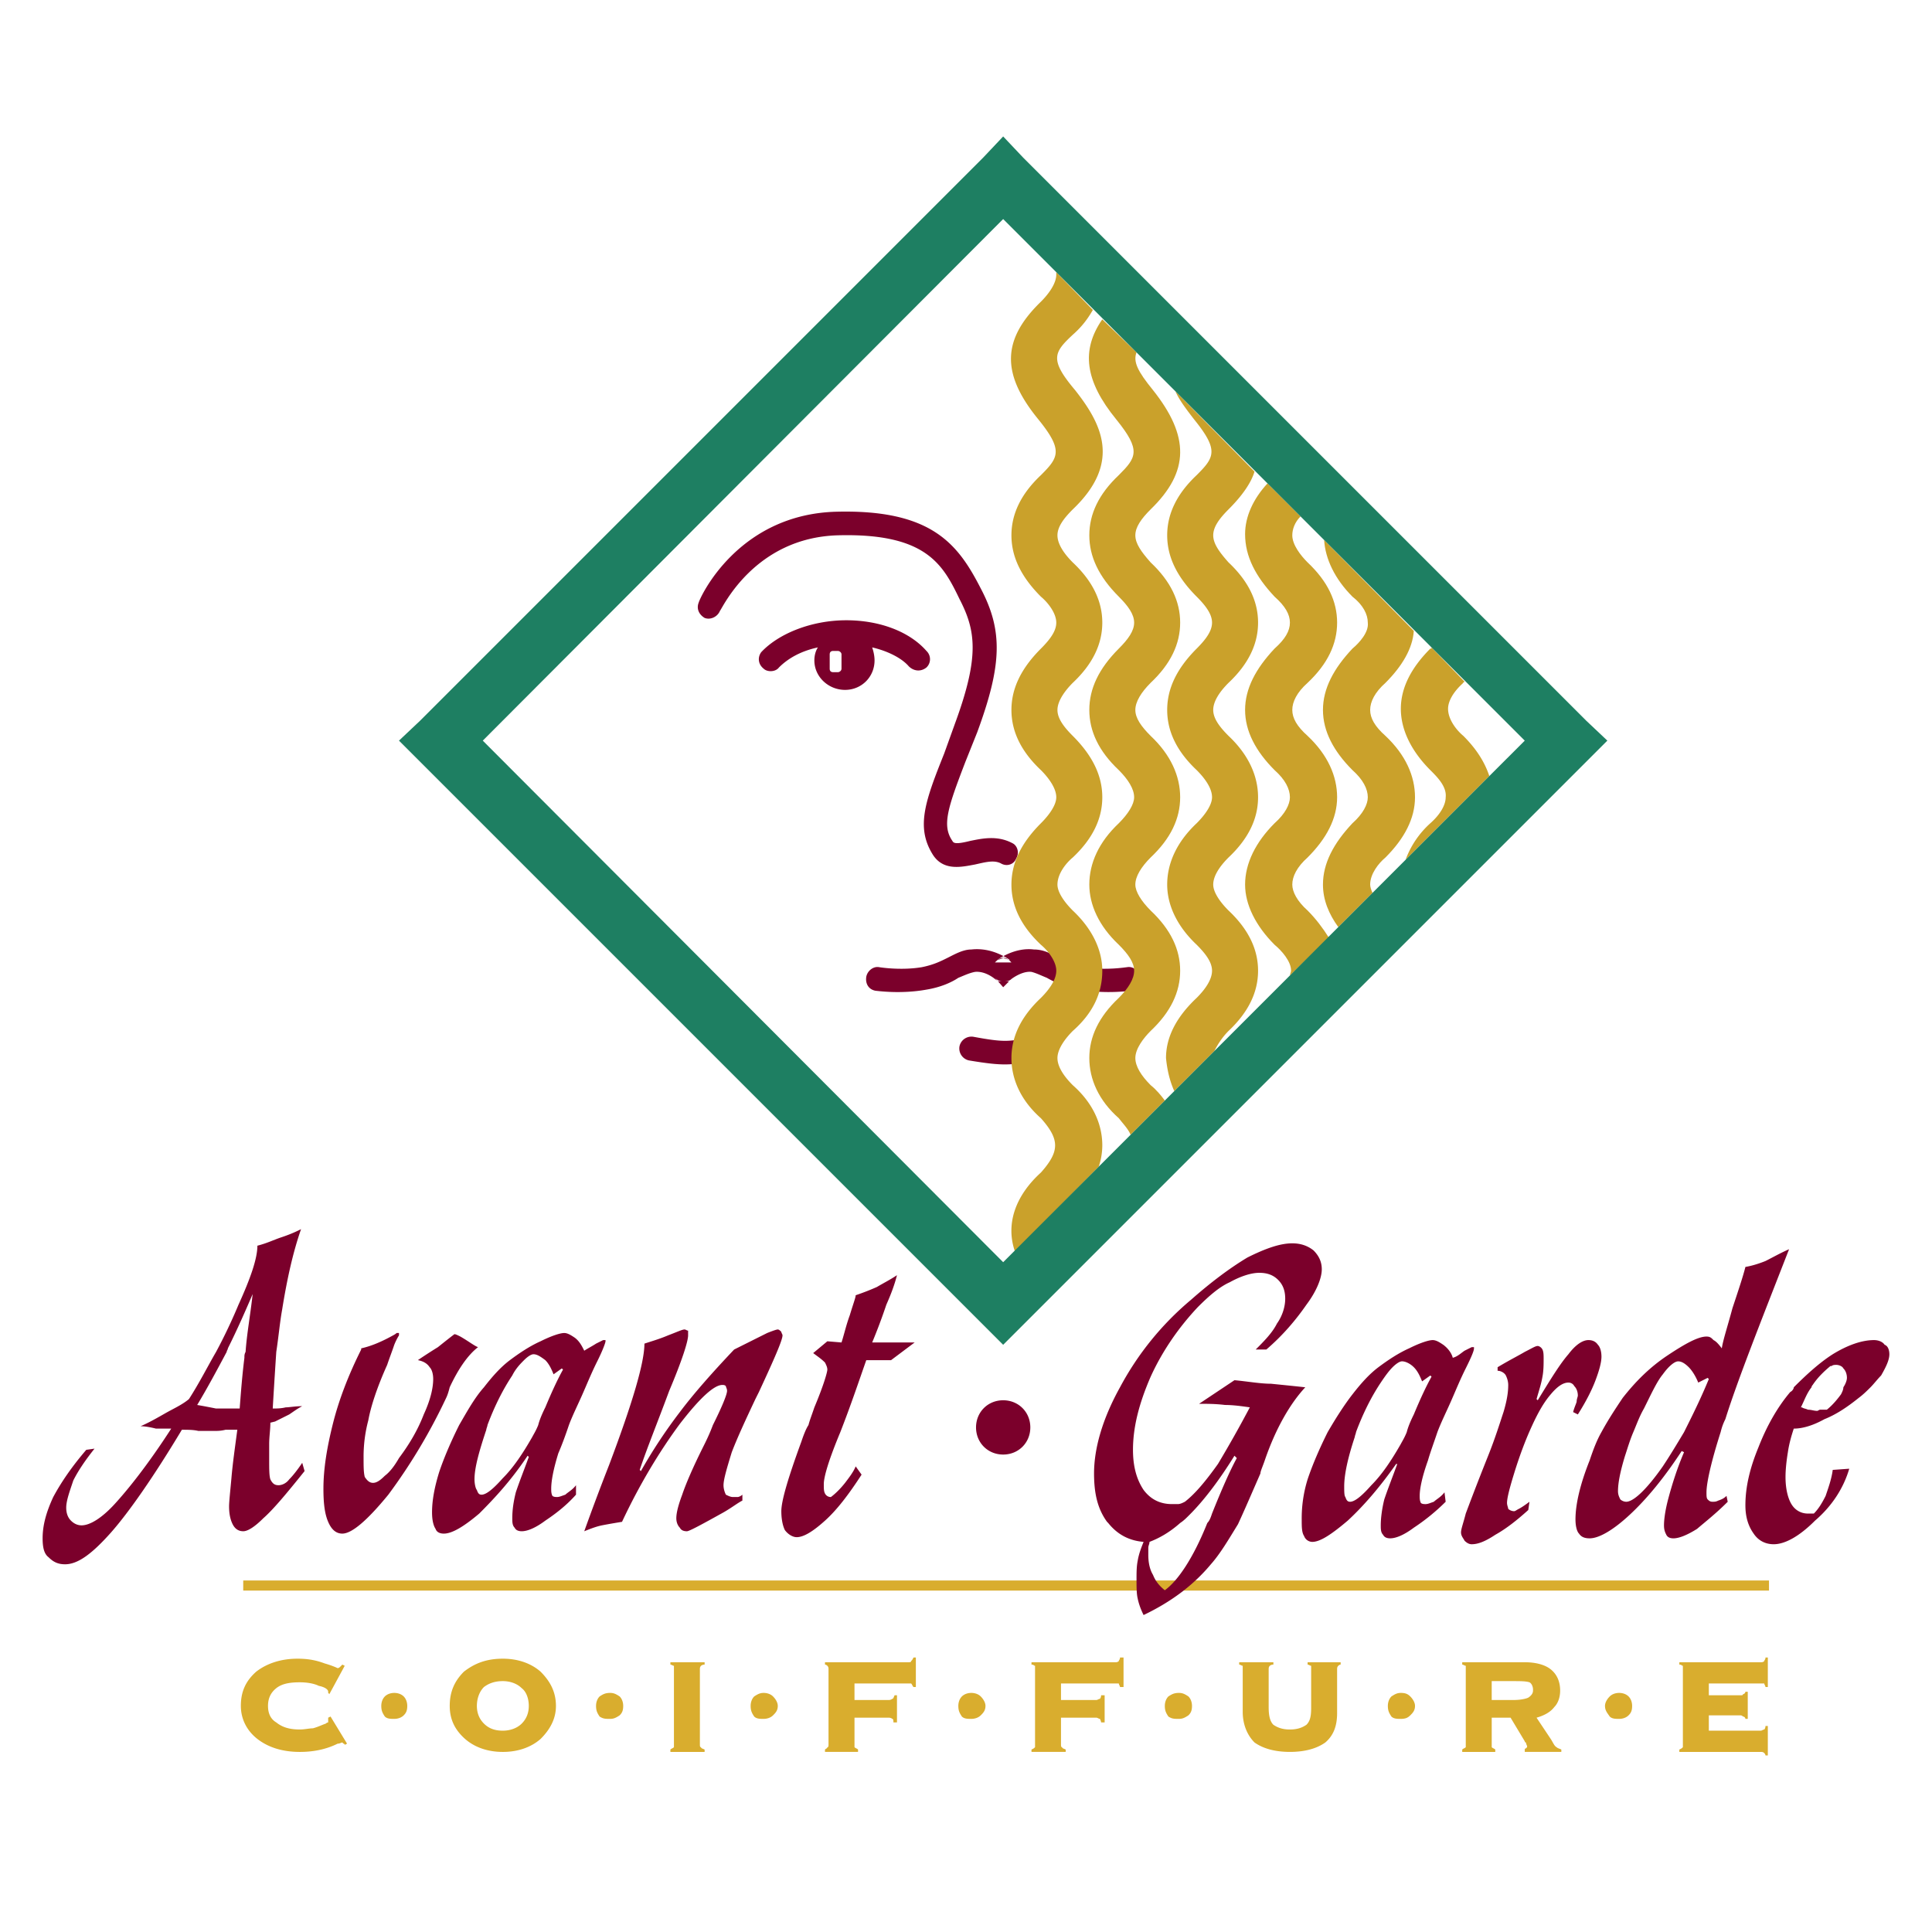 <svg xmlns="http://www.w3.org/2000/svg" width="2500" height="2500" viewBox="0 0 192.756 192.756"><path fill-rule="evenodd" clip-rule="evenodd" fill="#fff" d="M0 0h192.756v192.756H0V0z"></path><path fill-rule="evenodd" clip-rule="evenodd" fill="#fff" d="m47.107 75.188 54.745 54.981 56.63-56.629-55.334-55.335-56.041 56.983z"></path><path d="M32.743 168.902v-.117c0-.235-.353-.471-.942-.589-.471-.235-1.177-.353-1.884-.353-.942 0-1.766.117-2.354.588s-.824 1.061-.824 1.767.235 1.295.824 1.648c.589.471 1.295.706 2.354.706.471 0 .942-.118 1.295-.118.471-.117.941-.353 1.295-.471.118-.117.235-.117.235-.117v-.471l.236-.117 1.648 2.708-.235.117c0-.117-.118-.117-.118-.117l-.118-.118c-.117 0-.235.118-.471.118-1.177.588-2.472.823-3.768.823-1.766 0-3.179-.471-4.238-1.295s-1.648-2.001-1.648-3.296c0-1.413.471-2.473 1.531-3.415 1.06-.823 2.473-1.295 4.121-1.295.942 0 1.766.118 2.708.472.824.235 1.295.471 1.295.471.118 0 .236-.118.236-.118l.235-.235.236.118-1.531 2.825-.118-.119zm5.298 1.296c0-.354.118-.706.354-.942.235-.235.588-.354.942-.354.353 0 .706.118.942.354.235.236.353.589.353.942 0 .471-.118.706-.353.941-.236.235-.589.354-.942.354-.354 0-.707 0-.942-.235-.236-.354-.354-.589-.354-1.06zm15.894-3.415c-.941-.823-2.237-1.295-3.767-1.295-1.648 0-2.826.472-3.885 1.295-.942.942-1.413 2.002-1.413 3.415 0 1.295.471 2.354 1.531 3.296.942.824 2.237 1.295 3.768 1.295 1.53 0 2.826-.471 3.767-1.295.942-.941 1.531-2.001 1.531-3.296-.001-1.413-.59-2.472-1.532-3.415zm-1.884 5.181c-.471.471-1.177.706-1.883.706-.825 0-1.413-.235-1.884-.706-.471-.471-.706-1.06-.706-1.766s.235-1.413.706-1.884c.471-.354 1.06-.589 1.884-.589.706 0 1.413.235 1.883.706.471.354.707 1.061.707 1.767s-.236 1.295-.707 1.766zm7.417-1.766c0-.354.118-.706.354-.942.353-.235.589-.354 1.06-.354.353 0 .589.118.942.354.236.236.353.589.353.942 0 .471-.117.706-.353.941-.353.235-.589.354-.942.354-.471 0-.707 0-1.06-.235-.236-.354-.354-.589-.354-1.06zm7.418 4.591v-.235c.118-.117.235-.117.353-.235V166.195c-.118 0-.235-.118-.353-.118v-.235H70.3v.235c-.235 0-.354.118-.354.118-.118.117-.118.235-.118.354v7.417c0 .235 0 .353.118.353 0 .118.118.118.354.235v.235h-3.414zm8.006-4.591c0-.354.118-.706.353-.942.354-.235.589-.354.942-.354s.706.118.941.354.471.589.471.942c0 .471-.236.706-.471.941s-.588.354-.941.354c-.354 0-.707 0-.942-.235-.236-.354-.353-.589-.353-1.06zm7.417 4.591v-.235c.118-.117.236-.117.236-.235.117 0 .117-.117.117-.353v-7.417c0-.118 0-.236-.117-.354 0 0-.118-.118-.236-.118v-.235h8.242c.235 0 .353 0 .353-.117.118-.118.118-.118.236-.354h.235v2.943h-.235c-.118-.118-.118-.235-.236-.354h-5.651v1.648h3.414a.522.522 0 0 0 .354-.117c.117 0 .117-.118.235-.354h.236v2.708h-.354c0-.118 0-.354-.117-.354 0 0-.118-.118-.354-.118h-3.414v2.944c.117.118.235.118.353.235v.235h-3.297v.002zm13.304-4.591c0-.354.118-.706.353-.942.235-.235.588-.354.942-.354s.706.118.942.354c.234.236.471.589.471.942 0 .471-.236.706-.471.941-.236.235-.588.354-.942.354s-.707 0-.942-.235c-.236-.354-.353-.589-.353-1.06zm7.299 4.591v-.235c.236-.117.236-.117.354-.235V166.195c-.117 0-.117-.118-.354-.118v-.235h8.359c.117 0 .234 0 .354-.117 0-.118.117-.118.117-.354h.354v2.943h-.354c0-.118-.117-.235-.117-.354h-5.77v1.648h3.531c.119 0 .236-.117.354-.117 0 0 .117-.118.117-.354h.354v2.708h-.354c0-.118-.117-.354-.117-.354-.117 0-.234-.118-.354-.118h-3.531v2.591c0 .235 0 .353.117.353 0 .118.117.118.354.235v.235h-3.414v.002zm13.303-4.591c0-.354.119-.706.354-.942.354-.235.59-.354 1.061-.354.354 0 .588.118.941.354.236.236.354.589.354.942 0 .471-.117.706-.354.941-.354.235-.588.354-.941.354-.471 0-.707 0-1.061-.235-.235-.354-.354-.589-.354-1.06zm14.599-3.649v-.354c-.117 0-.234-.118-.354-.118v-.235h3.297v.235c-.117 0-.236.118-.236.118-.117.117-.117.235-.117.354v4.355c0 1.295-.354 2.237-1.176 2.943-.826.589-2.002.941-3.533.941s-2.707-.353-3.531-.941c-.707-.706-1.178-1.766-1.178-3.061V166.194c-.117 0-.236-.118-.354-.118v-.235h3.414v.235c-.234 0-.354.118-.354.118-.117.117-.117.235-.117.354v3.767c0 .824.117 1.413.471 1.767.354.235.824.471 1.648.471s1.295-.235 1.648-.471c.354-.354.471-.824.471-1.648v-3.885h.001zm7.653 3.649c0-.354.119-.706.354-.942.354-.235.588-.354.941-.354.471 0 .707.118.943.354.234.236.471.589.471.942 0 .471-.236.706-.471.941-.236.235-.473.354-.943.354-.354 0-.705 0-.941-.235-.235-.354-.354-.589-.354-1.06zm16.836 4.12c-.234-.117-.354-.471-.588-.824l-1.414-2.119c.824-.235 1.414-.588 1.768-1.06.354-.353.588-.941.588-1.647 0-.942-.354-1.648-.941-2.119-.59-.472-1.531-.707-2.59-.707h-6.24v.235c.117 0 .234.118.354.118v8.124c-.119.118-.236.118-.354.235v.235h3.297v-.235c-.119-.117-.236-.117-.354-.235v-2.944h1.883l1.414 2.355s0 .117.117.117c0 .118.117.354.117.354 0 .117 0 .117-.117.235 0 0-.117 0-.117.117v.235h3.648v-.235c-.235-.116-.352-.116-.471-.235zm-2.354-5.65c0 .234-.119.471-.473.706-.234.118-.822.235-1.412.235h-2.236v-1.883h2.119c.707 0 1.295 0 1.648.118.234.117.354.471.354.706v.118zm7.182 1.53c0-.354.234-.706.471-.942.234-.235.588-.354.941-.354s.707.118.941.354c.236.236.354.589.354.942 0 .471-.117.706-.354.941-.234.235-.588.354-.941.354s-.707 0-.941-.235c-.237-.354-.471-.589-.471-1.06zm15.539 2.472c.119 0 .236-.117.354-.117 0 0 .119-.118.119-.354h.234v2.943h-.234c0-.117-.119-.235-.119-.235-.117-.118-.234-.118-.354-.118h-8.123v-.235c.236-.117.236-.117.354-.235V166.195c-.117 0-.117-.118-.354-.118v-.235h8.123c.119 0 .236 0 .354-.117 0-.118.119-.118.119-.354h.234v2.943h-.234c0-.118-.119-.235-.119-.354h-5.534v1.178h3.18c.117 0 .234 0 .234-.118a.253.253 0 0 0 .236-.235h.234v2.708h-.234a.252.252 0 0 0-.236-.235s-.117-.118-.234-.118h-3.18v1.53h5.18z" fill-rule="evenodd" clip-rule="evenodd" fill="#d9ad2e"></path><path fill="none" stroke="#d9ad2e" stroke-width="1.008" stroke-miterlimit="2.613" d="M24.267 158.189h152.227"></path><path d="M125.281 134.643h1.061c1.646-1.412 2.941-2.943 4.002-4.474 1.059-1.413 1.531-2.708 1.531-3.532s-.354-1.412-.824-1.884c-.59-.471-1.295-.706-2.119-.706-1.178 0-2.59.471-4.475 1.413-1.766 1.06-3.65 2.472-5.65 4.238a29.497 29.497 0 0 0-7.064 8.712c-1.766 3.179-2.59 6.122-2.59 8.595 0 2.001.354 3.532 1.295 4.827l.117.117c.941 1.178 2.119 1.767 3.531 1.884-.234.589-.471 1.178-.588 1.884-.117.589-.117 1.178-.117 1.884s0 1.413.117 1.884c.117.589.354 1.178.588 1.648 2.709-1.295 4.945-2.943 6.711-5.062.943-1.06 1.768-2.473 2.709-4.003.707-1.53 1.412-3.179 2.236-5.062 0-.235.236-.706.471-1.413 1.061-3.061 2.473-5.533 4.004-7.182-1.061-.118-2.238-.235-3.414-.354-1.061 0-2.355-.235-3.65-.354l-3.531 2.355c.824 0 1.646 0 2.59.117.824 0 1.648.118 2.473.236a121 121 0 0 1-3.18 5.65c-1.178 1.648-2.236 2.943-3.297 3.768-.234.118-.471.235-.705.235h-.59c-1.178 0-2.119-.471-2.826-1.412-.705-1.06-1.059-2.354-1.059-4.003 0-2.237.588-4.592 1.766-7.3 1.178-2.59 2.826-4.945 4.709-6.946 1.061-1.06 2.119-2.002 3.18-2.473 1.059-.588 2.119-.941 2.943-.941s1.412.235 1.883.706.707 1.06.707 1.884c0 .706-.236 1.648-.824 2.473-.472.942-1.297 1.766-2.121 2.591zm-10.713 19.779c0-.235.117-.354.117-.589.941-.354 2.002-.941 3.061-1.884.354-.235.59-.471.941-.824 1.414-1.412 2.943-3.414 4.475-5.887l.234.236c-.705 1.295-1.529 3.179-2.471 5.533-.119.353-.236.706-.471.941-1.414 3.532-2.943 5.77-4.24 6.711-.588-.471-.941-.941-1.176-1.53-.354-.589-.471-1.295-.471-2.002l.001-.705zm32.494-20.015h-.236l-.707.354c-.352.235-.705.589-1.176.706-.119-.471-.471-.941-.943-1.295-.352-.235-.705-.471-1.059-.471s-1.178.235-2.355.824c-1.059.471-2.119 1.177-3.061 1.883-.941.707-1.766 1.648-2.59 2.708s-1.648 2.354-2.473 3.768c-.824 1.648-1.531 3.297-2.002 4.71a13.152 13.152 0 0 0-.588 4.002c0 .707 0 1.296.236 1.648a.883.883 0 0 0 .822.589c.824 0 2.002-.824 3.533-2.119 1.529-1.413 3.178-3.296 4.826-5.651h.117c-.471 1.295-.941 2.473-1.295 3.532-.234.942-.352 1.884-.352 2.59 0 .354 0 .707.234.942.117.235.354.353.707.353.588 0 1.412-.353 2.354-1.06a20.445 20.445 0 0 0 3.18-2.59l-.117-.941c-.354.471-.824.706-1.061.941-.354.118-.588.235-.824.235-.117 0-.354 0-.471-.117-.117-.235-.117-.472-.117-.707 0-.706.234-1.884.824-3.532.234-.823.588-1.766.941-2.825.354-.942.824-1.884 1.295-2.943s.941-2.237 1.531-3.414c.588-1.177.824-1.766.824-2.001v-.119h.003zm-6.005 6.711c-.352.706-.588 1.295-.705 1.766-.236.589-.471.942-.59 1.178-.941 1.647-1.883 3.061-2.943 4.12-.941 1.06-1.648 1.648-2.119 1.648-.234 0-.352-.117-.471-.471-.117-.118-.117-.589-.117-1.06 0-1.178.354-2.825 1.059-4.945 0-.117.119-.353.119-.471.705-1.884 1.529-3.532 2.473-4.944.471-.707.824-1.178 1.176-1.531.354-.353.707-.588.943-.588.352 0 .824.235 1.176.588.354.354.59.824.824 1.413l.824-.589.119.118c-.591 1.06-1.179 2.355-1.768 3.768zm8.359-4.71c1.178-.706 2.119-1.177 2.709-1.53.705-.353 1.059-.589 1.295-.589.117 0 .354.118.471.354s.117.589.117.941c0 .472 0 1.178-.117 1.767-.117.706-.354 1.413-.59 2.237l.119.117c1.295-2.119 2.236-3.649 3.061-4.592.707-.941 1.412-1.412 2.002-1.412.354 0 .705.117.941.471.236.235.354.706.354 1.178 0 .588-.236 1.412-.59 2.354-.352.942-.941 2.119-1.766 3.415l-.471-.235c.117-.471.354-.942.354-1.061 0-.234.117-.471.117-.588 0-.354-.117-.706-.354-.942a.648.648 0 0 0-.588-.353c-.588 0-1.178.471-1.766 1.177-.707.824-1.295 1.884-1.885 3.179-.705 1.531-1.295 3.18-1.766 4.71s-.707 2.472-.707 2.943c0 .235.119.471.119.589a.903.903 0 0 0 .588.235c.117 0 .236-.118.471-.235.236-.118.59-.354 1.061-.707l-.119.824c-1.176 1.06-2.236 1.884-3.295 2.473-1.061.706-1.768.941-2.355.941-.234 0-.471-.117-.707-.353-.117-.236-.352-.472-.352-.824 0-.354.234-.942.471-1.884.354-.942 1.059-2.826 2.236-5.77.707-1.766 1.178-3.297 1.531-4.355.352-1.178.471-2.002.471-2.708 0-.354-.119-.706-.236-.942-.117-.235-.471-.471-.824-.471v-.354zm22.016 13.305c-.234.117-.352.117-.588.117-.234 0-.354-.117-.471-.235s-.117-.354-.117-.706c0-.942.471-3.062 1.412-6.005.117-.471.236-.824.471-1.295 1.178-3.768 3.414-9.419 6.357-16.953-.824.353-1.648.824-2.354 1.177-.59.235-1.295.471-2.002.589-.236.942-.707 2.354-1.295 4.12-.471 1.767-.941 3.18-1.061 4.004-.354-.472-.588-.707-.824-.824-.234-.236-.352-.354-.705-.354-.824 0-2.119.706-3.887 1.884-1.766 1.177-3.178 2.59-4.473 4.238-.707 1.06-1.414 2.119-2.119 3.414-.471.824-.824 1.767-1.178 2.825-.941 2.355-1.412 4.356-1.412 5.887 0 .589.117 1.178.354 1.413.234.354.588.471 1.059.471.941 0 2.355-.823 4.002-2.354 1.648-1.53 3.416-3.649 5.182-6.357l.234.118c-.705 1.648-1.176 3.179-1.529 4.474s-.471 2.236-.471 2.825c0 .472.117.707.234.942s.354.353.707.353c.588 0 1.412-.353 2.354-.941.824-.706 1.885-1.53 3.062-2.708l-.119-.589c-.234.234-.47.352-.823.47zm-3.414-6.829c-.705 1.178-1.412 2.354-2.119 3.415-1.648 2.354-2.943 3.531-3.648 3.531a.903.903 0 0 1-.59-.235c-.117-.235-.234-.471-.234-.824 0-.824.234-2.001.705-3.532.236-.706.471-1.53.824-2.354s.59-1.53 1.061-2.354c.705-1.413 1.295-2.708 1.883-3.414.59-.824 1.178-1.295 1.531-1.295s.707.235 1.059.588c.354.354.707.942.943 1.531l.941-.471.117.117c-.825 2.001-1.649 3.648-2.473 5.297zm20.015-8.712c-.236-.354-.707-.471-1.061-.471-1.178 0-2.59.471-4.119 1.412-1.297.824-2.592 2.002-3.887 3.297 0 .118-.117.354-.352.471-1.297 1.531-2.355 3.414-3.18 5.533-.824 2.002-1.295 3.886-1.295 5.77 0 1.06.234 2.001.824 2.825.471.707 1.178 1.06 2.002 1.06 1.059 0 2.471-.706 4.119-2.354 1.648-1.413 2.826-3.179 3.416-5.18l-1.648.117c-.119.942-.473 1.884-.707 2.59-.354.707-.707 1.296-1.178 1.767h-.588c-.707 0-1.295-.354-1.648-.942s-.59-1.53-.59-2.708c0-.823.119-1.766.236-2.472.117-.824.354-1.648.588-2.354.943 0 2.002-.354 3.062-.942 1.176-.471 2.236-1.177 3.414-2.119.471-.354.824-.706 1.178-1.06.352-.354.705-.824 1.059-1.178.471-.824.824-1.53.824-2.119.002-.354-.115-.826-.469-.943zm-4.121 4.238c0 .235-.117.471-.236.706-.352.472-.822 1.06-1.412 1.531h-.707l-.234.117c-.354 0-.588-.117-.941-.117-.236-.118-.471-.118-.59-.235h-.117c.354-.707.588-1.413 1.061-2.002 0-.118.117-.235.117-.235.471-.706 1.059-1.295 1.766-1.884h.117c.119-.118.354-.118.471-.118.236 0 .59.118.707.354.236.235.354.589.354.942-.002.234-.12.588-.356.941zm-153.759 7.535c-.471.706-.942 1.295-1.295 1.648-.353.471-.824.588-1.06.588-.353 0-.589-.117-.824-.588-.118-.354-.118-1.06-.118-1.885v-1.647c0-.707.118-1.413.118-2.12l.471-.117 1.413-.706c.354-.235.824-.589 1.295-.824-.707 0-1.295.118-1.648.118-.471.117-.942.117-1.295.117.118-2.001.236-3.885.354-5.651.235-1.53.353-2.943.589-4.238.471-2.943 1.06-5.651 1.883-8.006-.707.354-1.294.589-2.001.824s-1.413.589-2.355.824c0 1.295-.706 3.297-1.884 5.887a53.62 53.62 0 0 1-2.237 4.709c-.824 1.413-1.648 3.062-2.708 4.71-.707.588-1.531.941-2.355 1.412-.824.471-1.648.941-2.472 1.295.471 0 1.06.118 1.53.236h1.531c-2.355 3.649-4.356 6.122-5.651 7.534-1.295 1.413-2.472 2.119-3.296 2.119-.471 0-.824-.235-1.06-.471-.354-.354-.471-.824-.471-1.295 0-.706.353-1.648.706-2.708.471-.941 1.177-2.002 2.119-3.179l-.824.118c-1.413 1.648-2.473 3.179-3.296 4.709-.707 1.53-1.06 2.825-1.06 4.12 0 .825.118 1.531.589 1.884.471.472.941.707 1.648.707 1.295 0 2.708-1.06 4.592-3.179 1.766-2.002 4.238-5.534 7.064-10.243.588 0 1.177 0 1.648.118h1.531c.353 0 .707 0 1.177-.118h1.177c-.235 1.766-.471 3.414-.588 4.827-.118 1.295-.235 2.354-.235 2.825 0 .707.117 1.295.353 1.767.235.471.588.706 1.06.706.471 0 1.177-.471 2.001-1.295.941-.824 2.237-2.354 4.12-4.709l-.236-.823zm-5.651-11.067c-.118.235-.118.354-.118.589-.235 1.884-.354 3.532-.471 5.062h-2.355c-.588-.117-1.177-.235-1.884-.354 1.06-1.766 2.001-3.531 2.943-5.298 0-.117.118-.235.118-.353.942-1.884 1.766-3.768 2.473-5.416-.235 2.121-.588 4.004-.706 5.77zm11.538-.353c1.06-.236 2.119-.707 3.179-1.295.235-.118.353-.236.353-.236h.235v.236s-.235.353-.471.941c-.236.706-.471 1.295-.707 2.001-1.06 2.355-1.648 4.239-1.883 5.534a14.082 14.082 0 0 0-.472 3.649c0 .942 0 1.53.118 2.001.235.354.471.589.824.589s.706-.235 1.177-.706c.471-.354.942-.941 1.413-1.766 1.06-1.413 1.884-2.826 2.473-4.356.706-1.53.941-2.708.941-3.532 0-.471-.117-.941-.353-1.178-.235-.353-.588-.588-1.177-.706a56.268 56.268 0 0 1 2.001-1.295c.589-.471 1.177-.942 1.648-1.295.118 0 .353.118.588.235.824.471 1.413.941 1.766 1.06-1.06.824-2.001 2.237-2.826 4.003-.118.471-.235.824-.353 1.06a56.54 56.54 0 0 1-5.769 9.654c-2.119 2.59-3.649 3.885-4.592 3.885-.588 0-1.06-.353-1.413-1.177s-.471-1.884-.471-3.297c0-2.001.353-4.121.942-6.476.588-2.354 1.53-4.827 2.826-7.417v-.116h.003zm24.371-.824h-.236l-.707.353c-.353.235-.824.472-1.177.707-.236-.472-.471-.942-.942-1.296-.353-.234-.706-.471-1.06-.471-.353 0-1.177.236-2.354.824-1.06.471-2.119 1.178-3.061 1.884s-1.766 1.648-2.59 2.708c-.941 1.06-1.648 2.354-2.472 3.768-.824 1.648-1.53 3.297-2.001 4.709-.471 1.531-.706 2.826-.706 4.003 0 .706.117 1.295.353 1.648.118.354.471.471.824.471.824 0 2.001-.706 3.532-2.001 1.53-1.531 3.179-3.297 4.827-5.77l.118.118c-.471 1.295-.942 2.473-1.295 3.532-.235.941-.353 1.766-.353 2.59 0 .354 0 .706.235.941.118.236.353.354.706.354.589 0 1.413-.354 2.355-1.06 1.06-.706 2.119-1.53 3.061-2.59v-.942c-.354.472-.824.707-1.06.942-.354.117-.589.235-.824.235-.118 0-.354 0-.471-.118-.118-.235-.118-.471-.118-.706 0-.824.235-2.001.707-3.532.353-.824.707-1.766 1.06-2.825.353-.942.824-1.884 1.295-2.943.471-1.06.942-2.237 1.531-3.414.588-1.178.824-1.884.824-2.002v-.117h-.001zm-6.005 6.711c-.353.706-.589 1.295-.707 1.766-.235.589-.471.941-.589 1.177-.941 1.648-1.883 3.062-2.943 4.121-.942 1.06-1.648 1.648-2.12 1.648-.235 0-.353-.118-.471-.471-.118-.118-.235-.589-.235-1.06 0-1.178.471-2.826 1.177-4.945 0-.117.118-.354.118-.471.706-1.884 1.531-3.532 2.473-4.945.353-.706.824-1.177 1.177-1.53.353-.353.707-.589.942-.589.353 0 .706.236 1.177.589.353.354.588.824.824 1.413l.824-.589.118.118c-.588 1.059-1.176 2.355-1.765 3.768zm7.653 11.42c-.707.117-1.413.235-2.002.353-.589.118-1.177.354-1.766.589a239.556 239.556 0 0 1 2.472-6.593c2.355-6.24 3.532-10.243 3.532-12.127.707-.235 1.531-.471 2.355-.823.942-.354 1.413-.589 1.648-.589.118 0 .235.117.354.117v.472c0 .588-.589 2.472-1.884 5.533-1.177 3.178-2.237 5.769-2.943 7.888l.118.118a50.573 50.573 0 0 1 3.885-5.887c1.413-1.884 3.297-4.003 5.416-6.24l3.296-1.648c.588-.235.942-.353 1.06-.353s.235.117.353.235c0 .117.118.235.118.354 0 .471-.824 2.354-2.354 5.65l-.353.707c-.942 2.001-1.766 3.767-2.355 5.298-.471 1.53-.824 2.708-.824 3.296 0 .354.117.707.235.942.235.117.471.235.706.235h.471c.118 0 .353-.118.471-.235v.589c-.471.235-1.06.706-1.883 1.177-2.119 1.178-3.415 1.884-3.65 1.884-.353 0-.588-.117-.706-.354-.235-.235-.353-.588-.353-.941 0-.589.235-1.413.588-2.354.354-1.06 1.06-2.708 2.119-4.827.236-.471.589-1.178.942-2.119.941-1.884 1.413-3.062 1.413-3.414 0-.235-.118-.354-.118-.472-.118-.117-.235-.117-.354-.117-.824 0-2.237 1.295-4.238 3.885-2.002 2.707-4.003 6.003-5.769 9.771zm23.311-22.605a25.101 25.101 0 0 0 2.119-.824c.589-.353 1.295-.706 2.002-1.177-.236.941-.589 1.884-1.06 2.943a56.066 56.066 0 0 1-1.413 3.768h4.238l-2.354 1.766h-2.473c-.706 2.001-1.53 4.474-2.59 7.182-1.178 2.825-1.648 4.474-1.648 5.181 0 .471 0 .706.118.941a.65.65 0 0 0 .589.354c.471-.354.942-.824 1.413-1.413.354-.471.824-1.06 1.06-1.647l.589.823c-1.295 2.002-2.472 3.532-3.65 4.592-1.177 1.06-2.119 1.648-2.826 1.648-.353 0-.824-.235-1.177-.706-.236-.472-.354-1.178-.354-1.884 0-1.06.707-3.415 2.001-6.946.235-.707.471-1.295.707-1.648.118-.471.353-1.06.588-1.766.942-2.237 1.295-3.532 1.295-3.768 0-.236-.118-.472-.236-.707-.353-.354-.707-.588-1.177-.941l1.413-1.178 1.413.118c.236-.706.471-1.767.824-2.708.353-1.179.589-1.767.589-2.003zm14.716 10.478c1.531 0 2.709 1.178 2.709 2.708s-1.178 2.708-2.709 2.708c-1.529 0-2.707-1.178-2.707-2.708s1.178-2.708 2.707-2.708zM71.831 60.942c.235-.235 3.414-7.299 11.773-7.535 8.83-.235 10.478 2.944 12.126 6.358 1.648 3.179 2.002 5.769-.471 12.479l-1.06 2.943c-1.884 4.709-2.825 7.299-1.177 10.007 1.06 1.766 2.943 1.295 4.239 1.06 1.059-.235 1.883-.471 2.59-.118.588.354 1.295.118 1.529-.471.354-.589.119-1.295-.352-1.531-1.531-.824-3.062-.471-4.24-.235-1.412.353-1.648.235-1.766 0-1.06-1.531-.471-3.296 1.295-7.888l1.177-2.943c2.473-6.711 2.59-10.125.354-14.363-2.237-4.356-4.827-7.888-14.363-7.652-9.89.235-13.657 8.594-13.775 9.065-.235.589 0 1.177.589 1.531.59.235 1.296-.119 1.532-.707zm40.618 35.555c-.119 0-2.119.354-4.357 0-1.059-.235-1.766-.589-2.473-.942-.705-.353-1.412-.824-2.471-.824-1.885-.236-3.533.942-3.65 1.06l.705-.236c-.471 0-.705.236-.941.471h1.648c-.117-.118-.354-.471-.941-.471l.824.236c-.236-.118-1.766-1.295-3.885-1.06-.824 0-1.648.471-2.354.824-.707.353-1.413.707-2.59.942-2.119.354-4.238 0-4.238 0-.589-.117-1.177.354-1.295.942-.117.706.236 1.295.942 1.412.117 0 2.472.354 5.062-.117 1.413-.235 2.473-.707 3.179-1.178.588-.235 1.06-.471 1.649-.589 1.059-.117 2 .707 2 .707l.354.235h.354c-.236 0-.471-.118-.707-.354l.824.942.824-.824c-.234.235-.588.235-.707.235h.473l.234-.235s1.061-.824 2.002-.707c.471.118.941.354 1.529.589a9.744 9.744 0 0 0 3.297 1.178c2.592.471 4.945.117 5.062.117a1.22 1.22 0 0 0 .943-1.412c-.12-.587-.708-1.058-1.296-.941zm-15.777 9.301c3.531.589 4.121.472 6.947 0 .588-.117.941-.706.822-1.413-.117-.588-.705-1.06-1.293-.941-2.473.471-2.826.589-6.006 0a1.221 1.221 0 0 0-1.412.941 1.221 1.221 0 0 0 .942 1.413z" fill-rule="evenodd" clip-rule="evenodd" fill="#7b002b"></path><path d="M107.033 108.271c-.943-.941-1.531-1.884-1.531-2.708 0-.941.824-2.001 1.531-2.708 2.002-1.766 2.943-3.768 2.943-6.004 0-2.002-.941-4.121-2.943-6.004-.943-.942-1.531-1.884-1.531-2.59 0-1.06.824-2.119 1.531-2.708 2.002-1.884 2.943-3.885 2.943-6.004s-.941-4.121-2.943-6.123c-.943-.941-1.531-1.766-1.531-2.59 0-.942.824-2.001 1.531-2.708 2.002-1.883 2.943-3.885 2.943-6.004s-.941-4.121-2.943-6.004c-.943-.942-1.531-1.883-1.531-2.708 0-.824.588-1.648 1.531-2.59 4.943-4.709 2.824-8.595.234-11.891-2.59-3.061-2.119-3.768-.234-5.533.941-.824 1.529-1.648 2.002-2.473l-3.65-3.767v.235c0 .942-.824 2.002-1.531 2.708-3.885 3.768-4.002 7.182-.234 11.773 2.471 3.061 2 3.768.234 5.533-2.002 1.884-2.943 3.885-2.943 6.004 0 2.12.941 4.121 2.943 6.123.707.588 1.531 1.648 1.531 2.59 0 .824-.59 1.648-1.531 2.59-2.002 2.001-2.943 4.003-2.943 6.122s.941 4.121 2.943 6.004c.707.706 1.531 1.766 1.531 2.708 0 .706-.59 1.648-1.531 2.59-2.002 2.001-2.943 4.003-2.943 6.122s.941 4.121 2.943 6.004c.707.588 1.531 1.648 1.531 2.59 0 .824-.59 1.766-1.531 2.708-2.002 1.883-2.943 3.885-2.943 6.004s.941 4.238 2.943 6.005c.941 1.06 1.414 1.884 1.414 2.708 0 .823-.473 1.647-1.414 2.707-2.59 2.355-3.531 5.181-2.59 7.889l8.359-8.477a6.713 6.713 0 0 0 .354-2.119c0-2.119-.942-4.238-2.944-6.004z" fill-rule="evenodd" clip-rule="evenodd" fill="#caa12b"></path><path d="M113.273 105.562c0-.941.822-2.001 1.529-2.708 2.002-1.884 2.943-3.885 2.943-6.004s-.941-4.121-2.943-6.004c-.941-.942-1.529-1.884-1.529-2.59 0-.824.588-1.766 1.529-2.708 2.002-1.884 2.943-3.885 2.943-6.004s-.941-4.238-2.943-6.123c-.941-.941-1.529-1.766-1.529-2.59 0-.824.588-1.766 1.529-2.708 2.002-1.883 2.943-3.885 2.943-6.004s-.941-4.121-2.943-6.004c-.941-1.06-1.529-1.883-1.529-2.708 0-.824.588-1.648 1.529-2.59 3.885-3.768 3.885-7.299.236-11.891-1.531-1.884-2.002-2.826-1.648-3.768l-3.414-3.296c-2.119 3.061-1.768 6.122 1.412 10.007 2.473 3.061 2.002 3.768.236 5.533-2.002 1.884-2.943 3.885-2.943 6.004 0 2.12.941 4.121 2.943 6.123.941.941 1.529 1.766 1.529 2.59s-.588 1.648-1.529 2.59c-2.002 2.001-2.943 4.003-2.943 6.122s.941 4.121 2.943 6.004c.941.942 1.529 1.884 1.529 2.708 0 .706-.588 1.648-1.529 2.59-2.002 1.884-2.943 4.003-2.943 6.122 0 2.001.941 4.121 2.943 6.004.941.942 1.529 1.766 1.529 2.59s-.588 1.766-1.529 2.708c-2.002 1.883-2.943 3.885-2.943 6.004s.941 4.238 2.943 6.005c.352.471.941 1.06 1.176 1.648l3.414-3.415c-.352-.471-.822-1.06-1.412-1.53-.941-.94-1.529-1.882-1.529-2.707zm15.659-17.306c0-.824.471-1.766 1.529-2.708 1.885-1.884 2.943-3.885 2.943-6.004s-.941-4.238-2.943-6.123c-1.059-.941-1.529-1.766-1.529-2.59 0-.824.471-1.766 1.529-2.708 2.002-1.883 2.943-3.885 2.943-6.004s-.941-4.121-2.943-6.004c-.705-.707-1.529-1.766-1.529-2.708 0-.588.234-1.294.824-1.883l-3.297-3.297c-1.414 1.531-2.236 3.297-2.236 5.062 0 2.237 1.059 4.238 2.941 6.24 1.061.941 1.531 1.766 1.531 2.59s-.471 1.648-1.531 2.59c-1.883 2.001-2.941 4.003-2.941 6.122s1.059 4.121 2.941 6.004c1.061.942 1.531 1.884 1.531 2.708 0 .706-.471 1.648-1.531 2.59-1.883 1.884-2.941 4.003-2.941 6.122 0 2.001 1.059 4.121 2.941 6.004.707.588 1.648 1.648 1.648 2.59 0 .117-.117.353-.117.471l3.885-3.768c-.588-.941-1.295-1.884-2.119-2.708-1.059-.94-1.529-1.882-1.529-2.588z" fill-rule="evenodd" clip-rule="evenodd" fill="#caa12b"></path><path d="M138.232 85.548c1.883-1.884 2.943-3.885 2.943-6.004s-.943-4.238-2.943-6.123c-1.061-.941-1.531-1.766-1.531-2.59 0-.824.471-1.766 1.531-2.708 1.648-1.648 2.707-3.414 2.824-5.18l-8.947-9.065c.119 1.884 1.061 3.885 2.826 5.651 1.059.824 1.531 1.766 1.531 2.59.117.942-.824 2.001-1.531 2.59-1.885 2.001-2.943 4.003-2.943 6.122s1.059 4.121 2.943 6.004c1.059.942 1.531 1.884 1.531 2.708 0 .706-.473 1.648-1.531 2.59-1.885 2.001-2.943 4.003-2.943 6.122 0 1.531.588 2.943 1.529 4.238l3.416-3.414c-.119-.235-.236-.589-.236-.824 0-1.059.824-2.118 1.531-2.707z" fill-rule="evenodd" clip-rule="evenodd" fill="#caa12b"></path><path d="M144.473 70.714c0-.707.471-1.648 1.529-2.59h-.117c.117 0 .234-.118.234-.118l-3.295-3.414v.118h-.119c-1.883 1.884-2.943 3.885-2.943 6.004s1.061 4.238 2.943 6.122c.707.706 1.648 1.648 1.531 2.708 0 .706-.471 1.648-1.531 2.59a9.194 9.194 0 0 0-2.473 3.65l8.359-8.359c-.471-1.413-1.295-2.708-2.59-4.003-.706-.589-1.528-1.649-1.528-2.708zm-21.899 32.14c2-1.884 2.943-3.885 2.943-6.004s-.943-4.121-2.943-6.004c-.943-.942-1.531-1.884-1.531-2.59 0-.824.588-1.766 1.531-2.708 2-1.884 2.943-3.885 2.943-6.004s-.943-4.238-2.943-6.123c-.943-.941-1.531-1.766-1.531-2.59 0-.824.588-1.766 1.531-2.708 2-1.883 2.943-3.885 2.943-6.004s-.943-4.121-2.943-6.004c-.943-1.06-1.531-1.883-1.531-2.708 0-.824.588-1.648 1.531-2.59 1.295-1.295 2.236-2.59 2.59-3.768l-7.889-8.006c.354.824 1.061 1.766 1.883 2.826 2.473 3.061 2.002 3.768.236 5.533-2.002 1.884-2.943 3.885-2.943 6.004 0 2.12.941 4.121 2.943 6.123.941.941 1.531 1.766 1.531 2.59s-.59 1.648-1.531 2.59c-2.002 2.001-2.943 4.003-2.943 6.122s.941 4.121 2.943 6.004c.941.942 1.531 1.884 1.531 2.708 0 .706-.59 1.648-1.531 2.59-2.002 1.884-2.943 4.003-2.943 6.122 0 2.001.941 4.121 2.943 6.004.941.942 1.531 1.766 1.531 2.59s-.59 1.766-1.531 2.708c-2.002 1.883-3.061 3.885-3.061 6.004.117 1.178.354 2.237.824 3.297l4.002-4.003c.355-.705.825-1.412 1.415-2.001z" fill-rule="evenodd" clip-rule="evenodd" fill="#caa12b"></path><path d="M92.434 64.945c-1.648-1.884-4.591-3.061-8.006-3.061-3.414 0-6.71 1.295-8.477 3.179-.353.471-.353 1.178.236 1.648.353.353 1.177.353 1.53-.118.942-.942 2.237-1.648 3.885-2.001-.235.353-.353.824-.353 1.295 0 1.648 1.413 2.943 3.061 2.943s2.944-1.295 2.944-2.943c0-.471-.118-.942-.236-1.295 1.53.353 2.943 1.06 3.649 1.884.472.471 1.178.588 1.766.118a1.138 1.138 0 0 0 .001-1.649zm-8.477 1.766c0 .235-.236.353-.353.353h-.471c-.236 0-.354-.118-.354-.353v-1.413c0-.235.118-.353.354-.353h.471c.117 0 .353.118.353.353v1.413z" fill-rule="evenodd" clip-rule="evenodd" fill="#7b002b"></path><path d="m158.246 71.891-56.158-56.159-2.002-2.119-2.002 2.119-56.158 56.159-2.119 2.001 2.119 2.119 56.158 56.158 2.002 2.002 2.002-2.002 56.158-56.158 2.119-2.119-2.119-2.001zM48.167 73.893l51.919-52.038 52.039 52.038-52.039 52.038-51.919-52.038z" fill-rule="evenodd" clip-rule="evenodd" fill="#1e7f62"></path></svg>
